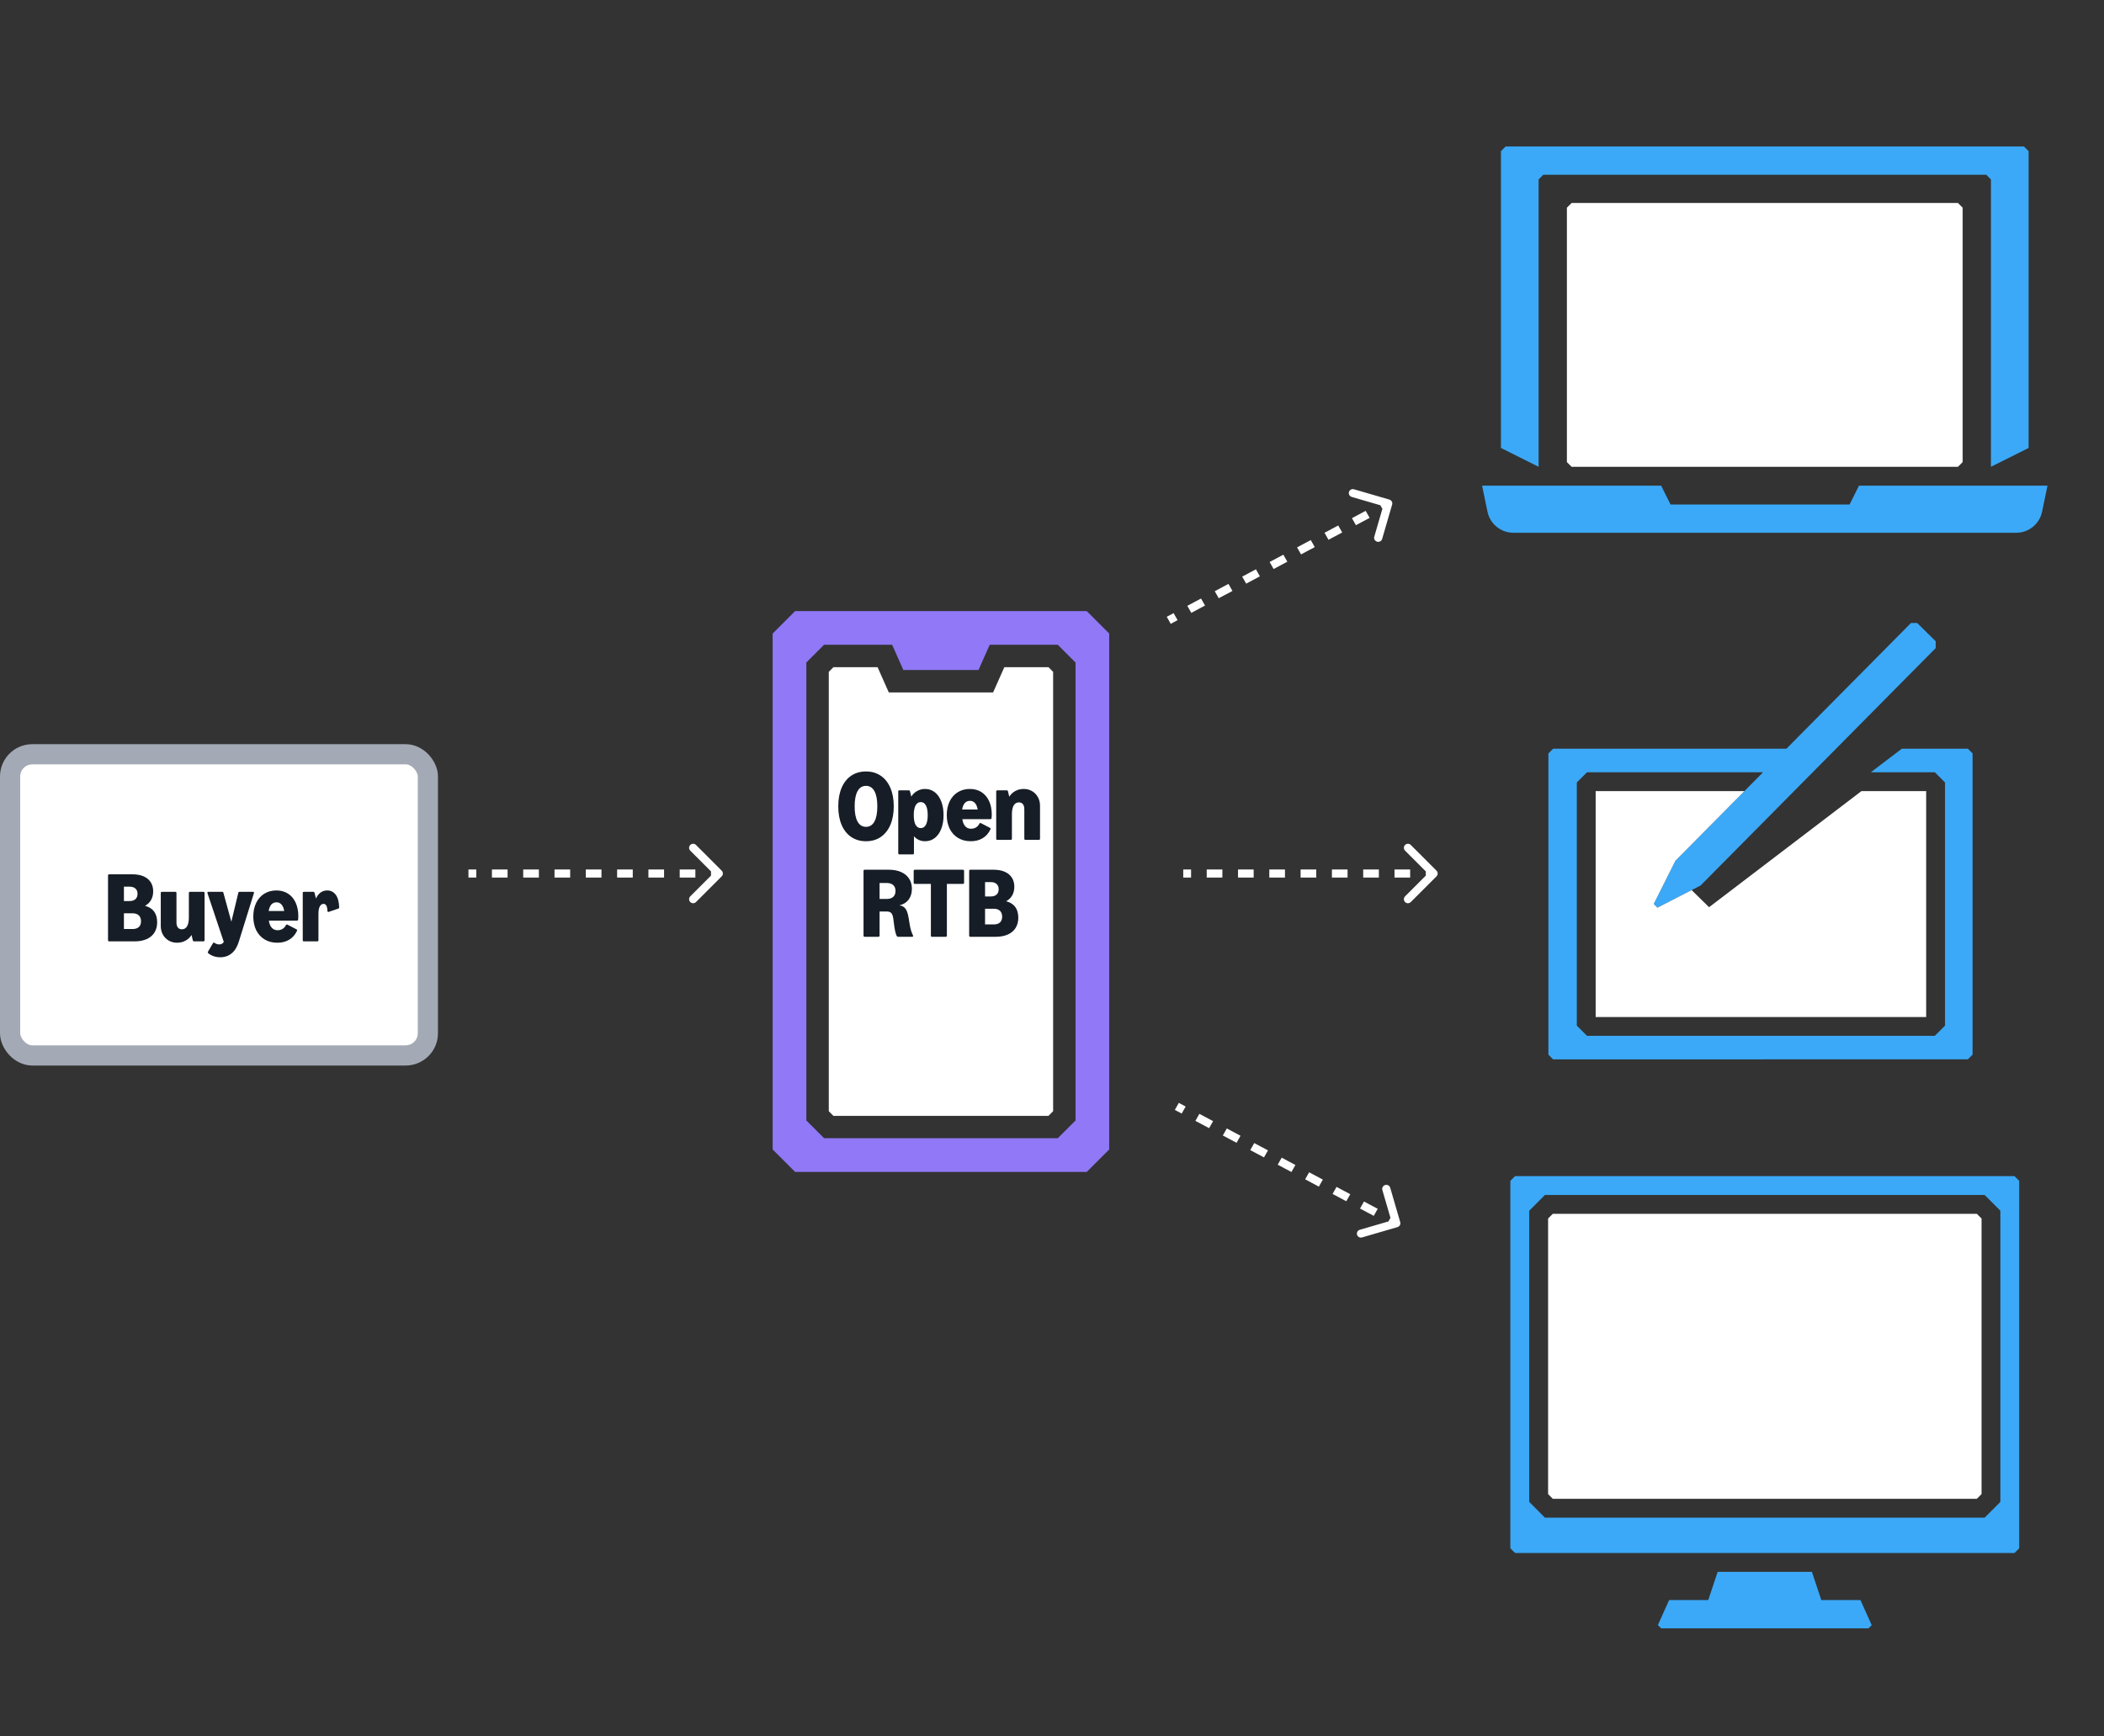 <svg width="521" height="430" viewBox="0 0 521 430" fill="none" xmlns="http://www.w3.org/2000/svg">
<rect x="0" y="0" width="521" height="430" fill="#333333" stroke="none"/>
<path d="M380.999 44.438L382.166 43.272H491.833L492.999 44.438V115.605L502.333 110.938V37.438L501.166 36.272H372.833L371.666 37.438V110.938L380.999 115.605V44.438Z" fill="#3BA9F7"/>
<path d="M499.271 131.938C502.368 131.938 505.04 129.762 505.67 126.723L507.006 120.271H460.333L458 124.938H413.667L411.333 120.271H367L368.336 126.723C368.96 129.756 371.637 131.938 374.735 131.938H499.271Z" fill="#3BA9F7"/>
<path d="M388 51.438V114.438L389.167 115.605H484.833L486 114.438V51.438L484.833 50.272H389.167L388 51.438ZM438.476 66.961C443.102 70.198 458.857 81.935 462.824 84.892C462.836 84.898 462.847 84.91 462.859 84.916C463.425 85.336 463.752 85.581 463.752 85.581L463.174 86.922L458.455 87.162L457.918 87.191L451.111 87.535V88.585L452.68 89.582L452.698 89.594L455.177 91.169L458.671 97.603L454.383 99.936L451.986 101.243H451.974L446.736 91.583L443.417 95.701L440.617 99.184H439.153C439.153 99.184 439.129 98.799 439.083 98.117L437.455 71.639C437.367 70.017 437.303 68.658 437.268 67.684L438.476 66.961ZM417.167 54.938C419.097 54.938 420.667 56.507 420.667 58.438C420.667 60.369 419.097 61.938 417.167 61.938C415.236 61.938 413.667 60.369 413.667 58.438C413.667 56.507 415.236 54.938 417.167 54.938ZM406.667 54.938C408.597 54.938 410.167 56.507 410.167 58.438C410.167 60.369 408.597 61.938 406.667 61.938C404.736 61.938 403.167 60.369 403.167 58.438C403.167 56.507 404.736 54.938 406.667 54.938ZM396.167 54.938C398.097 54.938 399.667 56.507 399.667 58.438C399.667 60.369 398.097 61.938 396.167 61.938C394.236 61.938 392.667 60.369 392.667 58.438C392.667 56.507 394.236 54.938 396.167 54.938Z" fill="white"/>
<rect x="392.084" y="54.25" width="89.833" height="54.25" fill="white"/>
<path d="M269.108 290.229L274.663 284.674V156.896L269.108 151.341H196.886L191.33 156.896V284.674L196.886 290.229H269.108ZM199.663 164.077L204.066 159.674H220.913L223.691 165.924H242.302L245.08 159.674H261.927L266.33 164.077V277.486L261.927 281.889H204.073L199.67 277.486V164.077H199.663Z" fill="#9178F7"/>
<path d="M260.78 275.188L259.627 276.341L259.634 276.348H206.377L205.225 275.195V166.382L206.377 165.229H217.308L220.086 171.479H245.919L248.697 165.229H259.627L260.78 166.382V275.188Z" fill="white"/>
<path d="M232.989 219.396C235.29 219.396 237.156 217.531 237.156 215.229C237.156 212.928 235.29 211.063 232.989 211.063C230.688 211.063 228.822 212.928 228.822 215.229C228.822 217.531 230.688 219.396 232.989 219.396Z" fill="white"/>
<path d="M245.489 219.396C247.79 219.396 249.656 217.531 249.656 215.229C249.656 212.928 247.79 211.063 245.489 211.063C243.188 211.063 241.322 212.928 241.322 215.229C241.322 217.531 243.188 219.396 245.489 219.396Z" fill="white"/>
<path d="M220.489 219.396C222.79 219.396 224.656 217.531 224.656 215.229C224.656 212.928 222.79 211.063 220.489 211.063C218.188 211.063 216.322 212.928 216.322 215.229C216.322 217.531 218.188 219.396 220.489 219.396Z" fill="white"/>
<path d="M214.439 208.336C213.047 208.336 211.831 207.988 210.791 207.292C209.759 206.588 208.963 205.588 208.403 204.292C207.851 202.988 207.575 201.456 207.575 199.696C207.575 197.928 207.851 196.396 208.403 195.1C208.963 193.796 209.759 192.796 210.791 192.1C211.831 191.404 213.047 191.056 214.439 191.056C215.839 191.056 217.055 191.408 218.087 192.112C219.119 192.808 219.915 193.808 220.475 195.112C221.035 196.408 221.315 197.936 221.315 199.696C221.315 201.456 221.035 202.988 220.475 204.292C219.915 205.588 219.119 206.588 218.087 207.292C217.055 207.988 215.839 208.336 214.439 208.336ZM211.631 199.696C211.631 201.336 211.871 202.592 212.351 203.464C212.831 204.336 213.527 204.772 214.439 204.772C215.351 204.772 216.047 204.336 216.527 203.464C217.007 202.592 217.247 201.336 217.247 199.696C217.247 198.056 217.007 196.8 216.527 195.928C216.047 195.056 215.351 194.62 214.439 194.62C213.527 194.62 212.831 195.056 212.351 195.928C211.871 196.8 211.631 198.056 211.631 199.696ZM222.716 211.6C222.628 211.6 222.556 211.572 222.5 211.516C222.452 211.468 222.428 211.4 222.428 211.312V196.012C222.428 195.924 222.452 195.856 222.5 195.808C222.556 195.752 222.628 195.724 222.716 195.724H225.02C225.188 195.724 225.292 195.804 225.332 195.964L225.656 197.284C226.032 196.684 226.516 196.22 227.108 195.892C227.708 195.556 228.364 195.388 229.076 195.388C229.988 195.388 230.788 195.656 231.476 196.192C232.164 196.728 232.696 197.488 233.072 198.472C233.456 199.448 233.648 200.584 233.648 201.88C233.648 203.168 233.456 204.3 233.072 205.276C232.696 206.252 232.16 207.008 231.464 207.544C230.776 208.072 229.98 208.336 229.076 208.336C228.508 208.336 227.992 208.228 227.528 208.012C227.064 207.804 226.66 207.5 226.316 207.1V211.312C226.316 211.4 226.288 211.468 226.232 211.516C226.184 211.572 226.116 211.6 226.028 211.6H222.716ZM226.268 201.88C226.268 202.904 226.416 203.696 226.712 204.256C227.016 204.808 227.444 205.084 227.996 205.084C228.556 205.084 228.984 204.808 229.28 204.256C229.576 203.704 229.724 202.912 229.724 201.88C229.724 200.832 229.576 200.032 229.28 199.48C228.984 198.92 228.556 198.64 227.996 198.64C227.444 198.64 227.016 198.92 226.712 199.48C226.416 200.04 226.268 200.84 226.268 201.88ZM240.371 208.336C239.195 208.336 238.159 208.068 237.263 207.532C236.367 206.996 235.671 206.24 235.175 205.264C234.687 204.28 234.443 203.144 234.443 201.856C234.443 200.576 234.679 199.448 235.151 198.472C235.631 197.488 236.303 196.728 237.167 196.192C238.039 195.656 239.043 195.388 240.179 195.388C241.275 195.388 242.231 195.652 243.047 196.18C243.863 196.7 244.491 197.444 244.931 198.412C245.371 199.38 245.591 200.512 245.591 201.808C245.591 202.104 245.575 202.368 245.543 202.6C245.519 202.776 245.419 202.864 245.243 202.864H238.295C238.407 203.632 238.647 204.22 239.015 204.628C239.383 205.036 239.867 205.24 240.467 205.24C240.923 205.24 241.327 205.132 241.679 204.916C242.039 204.7 242.319 204.392 242.519 203.992C242.583 203.872 242.659 203.812 242.747 203.812C242.795 203.812 242.847 203.828 242.903 203.86L245.123 205.012C245.243 205.076 245.303 205.156 245.303 205.252C245.303 205.292 245.291 205.336 245.267 205.384C244.811 206.352 244.163 207.088 243.323 207.592C242.491 208.088 241.507 208.336 240.371 208.336ZM242.099 200.476C241.979 199.772 241.755 199.24 241.427 198.88C241.107 198.512 240.691 198.328 240.179 198.328C239.659 198.328 239.235 198.512 238.907 198.88C238.587 199.24 238.367 199.772 238.247 200.476H242.099ZM246.974 208C246.886 208 246.814 207.976 246.758 207.928C246.71 207.872 246.686 207.8 246.686 207.712V196.012C246.686 195.924 246.71 195.856 246.758 195.808C246.814 195.752 246.886 195.724 246.974 195.724H249.278C249.446 195.724 249.55 195.804 249.59 195.964L249.914 197.308C250.298 196.7 250.802 196.228 251.426 195.892C252.05 195.556 252.742 195.388 253.502 195.388C254.27 195.388 254.958 195.568 255.566 195.928C256.182 196.288 256.662 196.784 257.006 197.416C257.358 198.048 257.534 198.756 257.534 199.54V207.712C257.534 207.8 257.506 207.872 257.45 207.928C257.402 207.976 257.334 208 257.246 208H253.934C253.846 208 253.774 207.976 253.718 207.928C253.67 207.872 253.646 207.8 253.646 207.712V200.428C253.646 199.876 253.53 199.452 253.298 199.156C253.066 198.86 252.734 198.712 252.302 198.712C251.742 198.712 251.314 198.964 251.018 199.468C250.722 199.972 250.574 200.696 250.574 201.64V207.712C250.574 207.8 250.546 207.872 250.49 207.928C250.442 207.976 250.374 208 250.286 208H246.974ZM214.119 232C214.031 232 213.959 231.976 213.903 231.928C213.855 231.872 213.831 231.8 213.831 231.712V215.68C213.831 215.592 213.855 215.524 213.903 215.476C213.959 215.42 214.031 215.392 214.119 215.392H220.131C221.283 215.392 222.287 215.584 223.143 215.968C223.999 216.344 224.655 216.888 225.111 217.6C225.575 218.304 225.807 219.136 225.807 220.096C225.807 221.192 225.535 222.096 224.991 222.808C224.455 223.512 223.695 223.984 222.711 224.224C223.183 224.28 223.567 224.432 223.863 224.68C224.167 224.92 224.407 225.268 224.583 225.724C224.767 226.172 224.915 226.76 225.027 227.488L225.243 228.856C225.347 229.456 225.463 229.98 225.591 230.428C225.727 230.868 225.891 231.28 226.083 231.664C226.107 231.712 226.119 231.76 226.119 231.808C226.119 231.864 226.095 231.912 226.047 231.952C226.007 231.984 225.947 232 225.867 232H222.387C222.235 232 222.123 231.936 222.051 231.808C221.811 231.312 221.615 230.544 221.463 229.504L221.187 227.416C221.099 226.808 220.935 226.376 220.695 226.12C220.463 225.864 220.079 225.736 219.543 225.736H217.803V231.712C217.803 231.8 217.775 231.872 217.719 231.928C217.671 231.976 217.603 232 217.515 232H214.119ZM219.591 222.628C220.279 222.628 220.811 222.456 221.187 222.112C221.563 221.768 221.751 221.28 221.751 220.648C221.751 220.016 221.563 219.532 221.187 219.196C220.811 218.852 220.279 218.68 219.591 218.68H217.803V222.628H219.591ZM230.798 232C230.71 232 230.638 231.976 230.582 231.928C230.534 231.872 230.51 231.8 230.51 231.712V218.908H226.538C226.45 218.908 226.378 218.884 226.322 218.836C226.274 218.78 226.25 218.708 226.25 218.62V215.68C226.25 215.592 226.274 215.524 226.322 215.476C226.378 215.42 226.45 215.392 226.538 215.392H238.442C238.53 215.392 238.598 215.42 238.646 215.476C238.702 215.524 238.73 215.592 238.73 215.68V218.62C238.73 218.708 238.702 218.78 238.646 218.836C238.598 218.884 238.53 218.908 238.442 218.908H234.47V231.712C234.47 231.8 234.442 231.872 234.386 231.928C234.338 231.976 234.27 232 234.182 232H230.798ZM240.275 232C240.187 232 240.115 231.976 240.059 231.928C240.011 231.872 239.987 231.8 239.987 231.712V215.68C239.987 215.592 240.011 215.524 240.059 215.476C240.115 215.42 240.187 215.392 240.275 215.392H246.047C247.111 215.392 248.027 215.56 248.795 215.896C249.563 216.232 250.151 216.716 250.559 217.348C250.967 217.98 251.171 218.732 251.171 219.604C251.171 220.428 250.991 221.152 250.631 221.776C250.271 222.392 249.775 222.864 249.143 223.192C251.151 223.728 252.155 225.092 252.155 227.284C252.155 228.26 251.931 229.104 251.483 229.816C251.043 230.52 250.403 231.06 249.563 231.436C248.723 231.812 247.727 232 246.575 232H240.275ZM246.095 228.94C246.751 228.94 247.259 228.776 247.619 228.448C247.979 228.112 248.159 227.64 248.159 227.032C248.159 226.4 247.979 225.912 247.619 225.568C247.259 225.224 246.751 225.052 246.095 225.052H243.923V228.94H246.095ZM245.315 222.016C245.947 222.016 246.435 221.86 246.779 221.548C247.123 221.236 247.295 220.792 247.295 220.216C247.295 219.656 247.123 219.224 246.779 218.92C246.435 218.608 245.947 218.452 245.315 218.452H243.923V222.016H245.315Z" fill="#161D26"/>
<path d="M488.455 261.184L488.455 186.581L487.3 185.427L470.932 185.427L463.267 191.255L479.098 191.255L481.63 193.784L481.63 253.997L479.098 256.533L392.987 256.533L390.455 253.997L390.455 193.784L392.987 191.255L436.579 191.255L431.959 195.918L414.867 213.17L409.501 223.87L410.411 224.791L418.887 220.438L421.097 219.307L437.862 202.376L476.152 163.704L478.713 161.122L479.314 160.516L479.314 160.51L479.32 160.51L479.32 160.056L479.332 158.82L475.493 155.026L474.747 154.291L473.201 154.291L442.354 185.427L384.587 185.427L383.42 186.592L383.42 261.195L384.587 262.361L487.288 262.349L488.455 261.184Z" fill="#3BA9F7"/>
<path d="M395.123 251.87L476.965 251.87L476.965 195.918L460.941 195.918L423.205 224.675L418.888 220.438L410.412 224.792L409.502 223.871L414.869 213.17L431.961 195.918L395.123 195.918L395.123 251.87Z" fill="white"/>
<path d="M498.833 384.605L500 383.438V292.438L498.833 291.271H375.167L374 292.438V383.438L375.167 384.605H498.833ZM378.673 299.841L382.569 295.938H491.437L495.339 299.835V371.964L491.437 375.861H382.569L378.673 371.958V299.846V299.841Z" fill="#3BA9F7"/>
<path d="M463.479 402.478L460.696 396.271H451.001L448.668 389.271H425.334L423.001 396.271H413.306L410.535 402.461L411.346 403.271H462.679L463.479 402.478Z" fill="#3BA9F7"/>
<path d="M410.166 400.941H410.178V400.911L410.166 400.941Z" fill="#9178F7"/>
<path d="M490.679 370.016L489.507 371.188H384.512L383.346 370.021V301.771L384.512 300.605H489.507L490.679 301.777V370.016Z" fill="white"/>
<rect x="2.5" y="186.799" width="103.452" height="74.585" rx="5.5" fill="white" stroke="#A3AAB5" stroke-width="5"/>
<path d="M27.037 233.135C26.949 233.135 26.877 233.111 26.821 233.063C26.773 233.007 26.749 232.935 26.749 232.847V216.815C26.749 216.727 26.773 216.659 26.821 216.611C26.877 216.555 26.949 216.527 27.037 216.527H32.809C33.873 216.527 34.789 216.695 35.557 217.031C36.325 217.367 36.913 217.851 37.321 218.483C37.729 219.115 37.933 219.867 37.933 220.739C37.933 221.563 37.753 222.287 37.393 222.911C37.033 223.527 36.537 223.999 35.905 224.327C37.913 224.863 38.917 226.227 38.917 228.419C38.917 229.395 38.693 230.239 38.245 230.951C37.805 231.655 37.165 232.195 36.325 232.571C35.485 232.947 34.489 233.135 33.337 233.135H27.037ZM32.857 230.075C33.513 230.075 34.021 229.911 34.381 229.583C34.741 229.247 34.921 228.775 34.921 228.167C34.921 227.535 34.741 227.047 34.381 226.703C34.021 226.359 33.513 226.187 32.857 226.187H30.685V230.075H32.857ZM32.077 223.151C32.709 223.151 33.197 222.995 33.541 222.683C33.885 222.371 34.057 221.927 34.057 221.351C34.057 220.791 33.885 220.359 33.541 220.055C33.197 219.743 32.709 219.587 32.077 219.587H30.685V223.151H32.077ZM50.369 220.859C50.457 220.859 50.525 220.887 50.573 220.943C50.629 220.991 50.657 221.059 50.657 221.147V232.847C50.657 232.935 50.629 233.007 50.573 233.063C50.525 233.111 50.457 233.135 50.369 233.135H48.065C47.897 233.135 47.793 233.055 47.753 232.895L47.429 231.551C47.045 232.159 46.541 232.631 45.917 232.967C45.293 233.303 44.601 233.471 43.841 233.471C43.073 233.471 42.381 233.291 41.765 232.931C41.157 232.571 40.677 232.075 40.325 231.443C39.981 230.811 39.809 230.103 39.809 229.319V221.147C39.809 221.059 39.833 220.991 39.881 220.943C39.937 220.887 40.009 220.859 40.097 220.859H43.409C43.497 220.859 43.565 220.887 43.613 220.943C43.669 220.991 43.697 221.059 43.697 221.147V228.431C43.697 228.983 43.813 229.407 44.045 229.703C44.277 229.999 44.609 230.147 45.041 230.147C45.601 230.147 46.029 229.895 46.325 229.391C46.621 228.887 46.769 228.163 46.769 227.219V221.147C46.769 221.059 46.793 220.991 46.841 220.943C46.897 220.887 46.969 220.859 47.057 220.859H50.369ZM59.159 233.135C58.775 234.423 58.191 235.399 57.407 236.063C56.623 236.735 55.667 237.071 54.539 237.071C53.971 237.071 53.435 236.987 52.931 236.819C52.427 236.651 51.975 236.403 51.575 236.075C51.495 236.003 51.455 235.927 51.455 235.847C51.455 235.791 51.471 235.735 51.503 235.679L52.739 233.579C52.803 233.483 52.871 233.435 52.943 233.435C52.999 233.435 53.063 233.459 53.135 233.507C53.487 233.763 53.875 233.891 54.299 233.891C54.555 233.891 54.771 233.839 54.947 233.735C55.131 233.639 55.287 233.483 55.415 233.267L51.371 221.183C51.363 221.159 51.359 221.123 51.359 221.075C51.359 220.931 51.443 220.859 51.611 220.859H55.007C55.175 220.859 55.279 220.939 55.319 221.099L57.287 228.275L59.015 221.099C59.047 220.939 59.151 220.859 59.327 220.859H62.639C62.807 220.859 62.891 220.931 62.891 221.075C62.891 221.123 62.887 221.159 62.879 221.183L59.159 233.135ZM68.652 233.471C67.476 233.471 66.44 233.203 65.544 232.667C64.648 232.131 63.952 231.375 63.456 230.399C62.968 229.415 62.724 228.279 62.724 226.991C62.724 225.711 62.96 224.583 63.432 223.607C63.912 222.623 64.584 221.863 65.448 221.327C66.32 220.791 67.324 220.523 68.46 220.523C69.556 220.523 70.512 220.787 71.328 221.315C72.144 221.835 72.772 222.579 73.212 223.547C73.652 224.515 73.872 225.647 73.872 226.943C73.872 227.239 73.856 227.503 73.824 227.735C73.8 227.911 73.7 227.999 73.524 227.999H66.576C66.688 228.767 66.928 229.355 67.296 229.763C67.664 230.171 68.148 230.375 68.748 230.375C69.204 230.375 69.608 230.267 69.96 230.051C70.32 229.835 70.6 229.527 70.8 229.127C70.864 229.007 70.94 228.947 71.028 228.947C71.076 228.947 71.128 228.963 71.184 228.995L73.404 230.147C73.524 230.211 73.584 230.291 73.584 230.387C73.584 230.427 73.572 230.471 73.548 230.519C73.092 231.487 72.444 232.223 71.604 232.727C70.772 233.223 69.788 233.471 68.652 233.471ZM70.38 225.611C70.26 224.907 70.036 224.375 69.708 224.015C69.388 223.647 68.972 223.463 68.46 223.463C67.94 223.463 67.516 223.647 67.188 224.015C66.868 224.375 66.648 224.907 66.528 225.611H70.38ZM75.255 233.135C75.167 233.135 75.095 233.111 75.039 233.063C74.991 233.007 74.967 232.935 74.967 232.847V221.147C74.967 221.059 74.991 220.991 75.039 220.943C75.095 220.887 75.167 220.859 75.255 220.859H77.559C77.727 220.859 77.835 220.939 77.883 221.099L78.243 222.527C78.531 221.879 78.911 221.383 79.383 221.039C79.863 220.695 80.407 220.523 81.015 220.523C81.879 220.523 82.575 220.863 83.103 221.543C83.639 222.223 83.935 223.271 83.991 224.687C83.999 224.855 83.923 224.967 83.763 225.023L81.411 225.827C81.347 225.843 81.307 225.851 81.291 225.851C81.227 225.851 81.175 225.827 81.135 225.779C81.103 225.731 81.087 225.663 81.087 225.575C81.055 224.951 80.955 224.507 80.787 224.243C80.627 223.979 80.403 223.847 80.115 223.847C79.731 223.847 79.423 224.055 79.191 224.471C78.967 224.887 78.855 225.499 78.855 226.307V232.847C78.855 232.935 78.827 233.007 78.771 233.063C78.723 233.111 78.655 233.135 78.567 233.135H75.255Z" fill="#161D26"/>
<path d="M344.73 124.952C344.883 124.429 344.571 123.878 344.034 123.721L335.285 121.174C334.748 121.017 334.189 121.315 334.037 121.839C333.884 122.362 334.196 122.913 334.733 123.07L342.51 125.334L340.302 132.918C340.149 133.441 340.461 133.992 340.998 134.149C341.535 134.305 342.094 134.007 342.246 133.484L344.73 124.952ZM289.406 153.621L289.898 154.492L291.597 153.587L291.105 152.716L290.613 151.846L288.914 152.751L289.406 153.621ZM294.502 150.907L294.994 151.777L298.391 149.968L297.899 149.097L297.406 148.227L294.01 150.036L294.502 150.907ZM301.296 147.288L301.788 148.158L305.185 146.349L304.693 145.478L304.2 144.608L300.803 146.417L301.296 147.288ZM308.09 143.669L308.582 144.539L311.979 142.73L311.487 141.859L310.994 140.989L307.597 142.798L308.09 143.669ZM314.884 140.05L315.376 140.92L318.773 139.111L318.281 138.24L317.788 137.37L314.391 139.179L314.884 140.05ZM321.678 136.431L322.17 137.301L325.567 135.492L325.075 134.621L324.582 133.751L321.185 135.561L321.678 136.431ZM328.472 132.812L328.964 133.682L332.361 131.873L331.869 131.002L331.376 130.132L327.979 131.942L328.472 132.812ZM335.266 129.193L335.758 130.063L339.155 128.254L338.663 127.384L338.17 126.513L334.773 128.323L335.266 129.193ZM342.06 125.574L342.552 126.444L344.25 125.54L343.758 124.669L343.266 123.799L341.567 124.704L342.06 125.574Z" fill="white"/>
<path d="M346.73 302.672C346.883 303.195 346.571 303.747 346.034 303.903L337.285 306.451C336.748 306.607 336.189 306.309 336.037 305.786C335.884 305.262 336.196 304.711 336.733 304.555L344.51 302.29L342.302 294.707C342.149 294.183 342.461 293.632 342.998 293.476C343.535 293.319 344.094 293.617 344.246 294.14L346.73 302.672ZM291.406 274.003L291.898 273.133L293.597 274.037L293.105 274.908L292.613 275.778L290.914 274.874L291.406 274.003ZM296.502 276.717L296.994 275.847L300.391 277.656L299.899 278.527L299.406 279.397L296.01 277.588L296.502 276.717ZM303.296 280.336L303.788 279.466L307.185 281.275L306.693 282.146L306.2 283.016L302.803 281.207L303.296 280.336ZM310.09 283.955L310.582 283.085L313.979 284.894L313.487 285.765L312.994 286.635L309.597 284.826L310.09 283.955ZM316.884 287.574L317.376 286.704L320.773 288.513L320.281 289.384L319.788 290.254L316.391 288.445L316.884 287.574ZM323.678 291.193L324.17 290.323L327.567 292.132L327.075 293.003L326.582 293.873L323.185 292.064L323.678 291.193ZM330.472 294.812L330.964 293.942L334.361 295.751L333.869 296.622L333.376 297.492L329.979 295.683L330.472 294.812ZM337.266 298.431L337.758 297.561L341.155 299.37L340.663 300.241L340.17 301.111L336.773 299.302L337.266 298.431ZM344.06 302.05L344.552 301.18L346.25 302.085L345.758 302.955L345.266 303.825L343.567 302.921L344.06 302.05Z" fill="white"/>
<path d="M355.707 217.034C356.098 216.643 356.098 216.01 355.707 215.62L349.343 209.256C348.953 208.865 348.319 208.865 347.929 209.256C347.538 209.646 347.538 210.28 347.929 210.67L353.586 216.327L347.929 221.984C347.538 222.374 347.538 223.007 347.929 223.398C348.319 223.789 348.953 223.789 349.343 223.398L355.707 217.034ZM293 216.327L293 217.327L294.937 217.327L294.938 216.327L294.938 215.327L293 215.327L293 216.327ZM298.812 216.327L298.812 217.327L302.687 217.327L302.688 216.327L302.688 215.327L298.813 215.327L298.812 216.327ZM306.562 216.327L306.562 217.327L310.437 217.327L310.438 216.327L310.438 215.327L306.563 215.327L306.562 216.327ZM314.312 216.327L314.312 217.327L318.187 217.327L318.188 216.327L318.188 215.327L314.313 215.327L314.312 216.327ZM322.062 216.327L322.062 217.327L325.937 217.327L325.938 216.327L325.938 215.327L322.063 215.327L322.062 216.327ZM329.812 216.327L329.812 217.327L333.687 217.327L333.688 216.327L333.688 215.327L329.813 215.327L329.812 216.327ZM337.562 216.327L337.562 217.327L341.437 217.327L341.438 216.327L341.438 215.327L337.563 215.327L337.562 216.327ZM345.312 216.327L345.312 217.327L349.187 217.327L349.188 216.327L349.188 215.327L345.313 215.327L345.312 216.327ZM353.062 216.327L353.062 217.327L355 217.327L355 216.327L355 215.327L353.063 215.327L353.062 216.327Z" fill="white"/>
<path d="M178.707 217.034C179.098 216.643 179.098 216.01 178.707 215.62L172.343 209.256C171.953 208.865 171.319 208.865 170.929 209.256C170.538 209.646 170.538 210.28 170.929 210.67L176.586 216.327L170.929 221.984C170.538 222.374 170.538 223.007 170.929 223.398C171.319 223.789 171.953 223.789 172.343 223.398L178.707 217.034ZM116 216.327L116 217.327L117.937 217.327L117.938 216.327L117.938 215.327L116 215.327L116 216.327ZM121.812 216.327L121.812 217.327L125.687 217.327L125.688 216.327L125.688 215.327L121.813 215.327L121.812 216.327ZM129.562 216.327L129.562 217.327L133.437 217.327L133.438 216.327L133.438 215.327L129.563 215.327L129.562 216.327ZM137.312 216.327L137.312 217.327L141.187 217.327L141.188 216.327L141.188 215.327L137.313 215.327L137.312 216.327ZM145.062 216.327L145.062 217.327L148.937 217.327L148.938 216.327L148.938 215.327L145.063 215.327L145.062 216.327ZM152.812 216.327L152.812 217.327L156.687 217.327L156.688 216.327L156.688 215.327L152.813 215.327L152.812 216.327ZM160.562 216.327L160.562 217.327L164.437 217.327L164.438 216.327L164.438 215.327L160.563 215.327L160.562 216.327ZM168.312 216.327L168.312 217.327L172.187 217.327L172.188 216.327L172.188 215.327L168.313 215.327L168.312 216.327ZM176.062 216.327L176.062 217.327L178 217.327L178 216.327L178 215.327L176.063 215.327L176.062 216.327Z" fill="white"/>
</svg>

